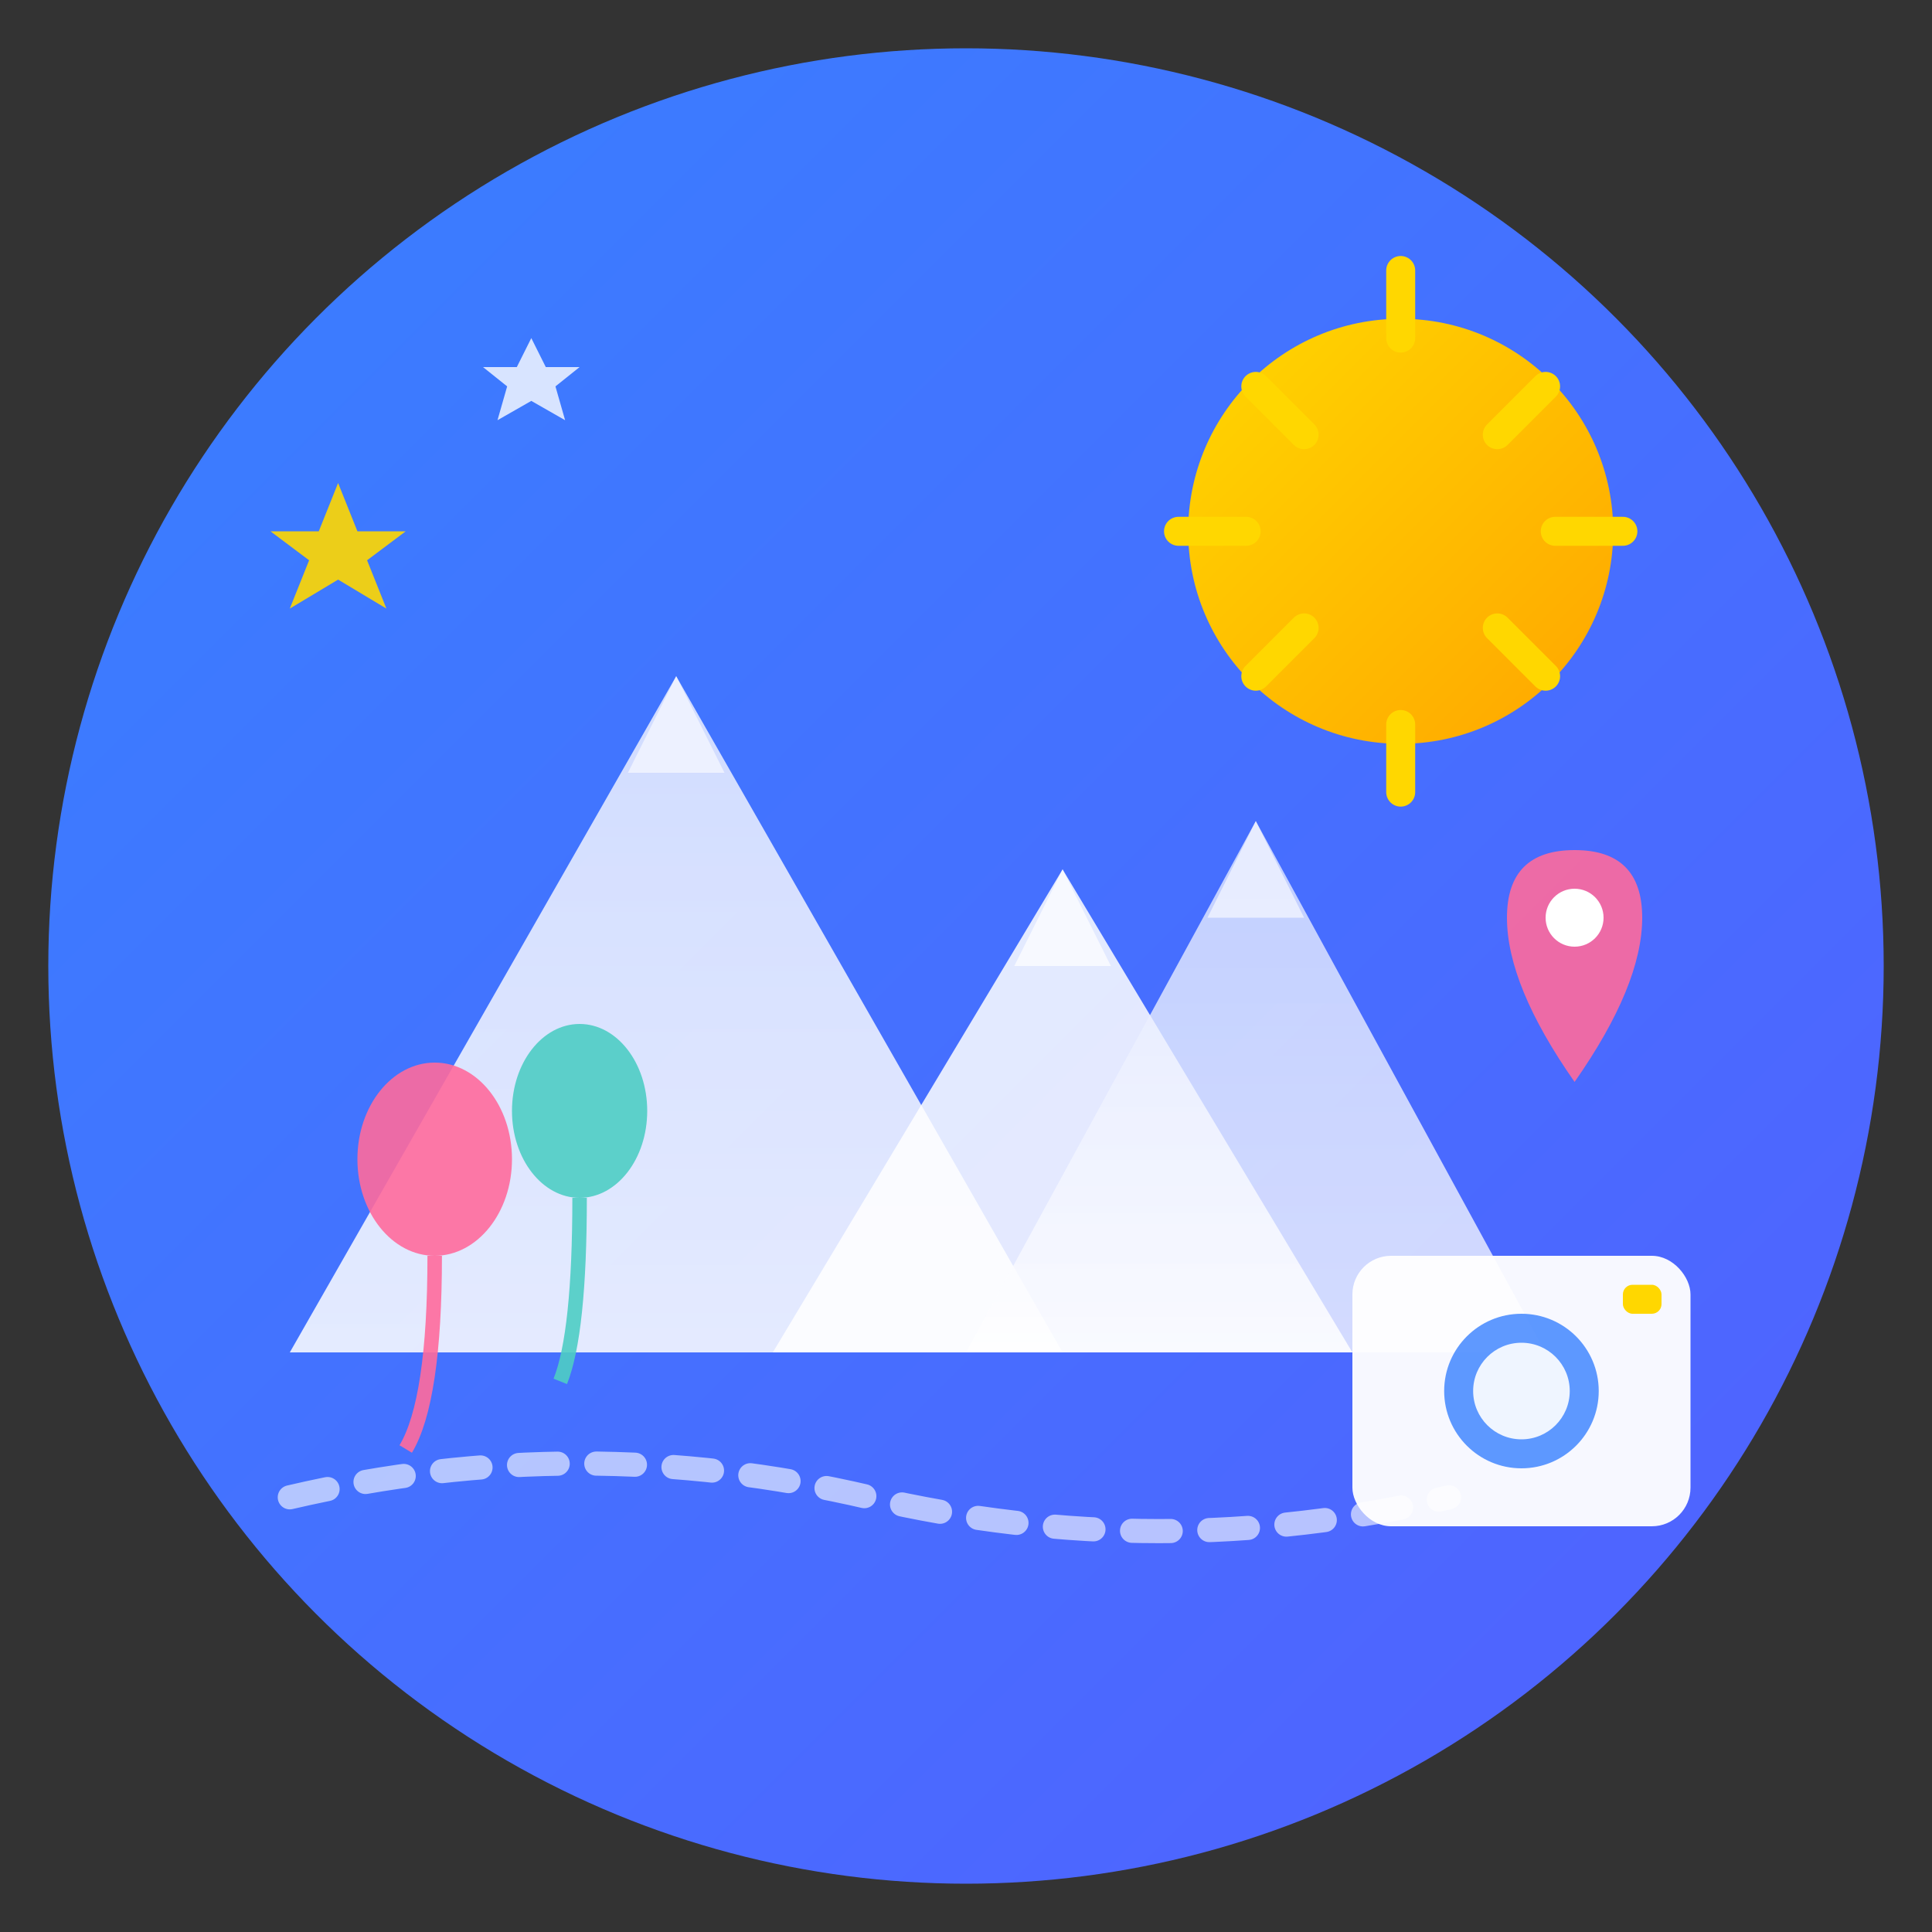 <svg width="200" height="200" viewBox="0 0 200 200" fill="none" xmlns="http://www.w3.org/2000/svg">
  <rect x="0" y="0" width="200" height="200" fill="#333333" stroke="none"/>
  <!-- Gradients -->
  <defs>
    <linearGradient id="bgGradient" x1="0%" y1="0%" x2="100%" y2="100%">
      <stop offset="0%" style="stop-color:#3880ff;stop-opacity:1" />
      <stop offset="100%" style="stop-color:#5260ff;stop-opacity:1" />
    </linearGradient>
    <linearGradient id="sunGradient" x1="0%" y1="0%" x2="100%" y2="100%">
      <stop offset="0%" style="stop-color:#FFD700;stop-opacity:1" />
      <stop offset="100%" style="stop-color:#FFA500;stop-opacity:1" />
    </linearGradient>
    <linearGradient id="mountainGradient" x1="0%" y1="100%" x2="0%" y2="0%">
      <stop offset="0%" style="stop-color:#ffffff;stop-opacity:0.95" />
      <stop offset="100%" style="stop-color:#e0e7ff;stop-opacity:1" />
    </linearGradient>
  </defs>

  <!-- Main background circle -->
  <circle cx="100" cy="100" r="95" fill="url(#bgGradient)"/>

  <!-- Sun -->
  <circle cx="145" cy="55" r="22" fill="url(#sunGradient)"/>

  <!-- Sun rays -->
  <path d="M 145 28 L 145 35" stroke="#FFD700" stroke-width="3" stroke-linecap="round"/>
  <path d="M 145 75 L 145 82" stroke="#FFD700" stroke-width="3" stroke-linecap="round"/>
  <path d="M 122 55 L 129 55" stroke="#FFD700" stroke-width="3" stroke-linecap="round"/>
  <path d="M 161 55 L 168 55" stroke="#FFD700" stroke-width="3" stroke-linecap="round"/>
  <path d="M 130 40 L 135 45" stroke="#FFD700" stroke-width="3" stroke-linecap="round"/>
  <path d="M 155 65 L 160 70" stroke="#FFD700" stroke-width="3" stroke-linecap="round"/>
  <path d="M 160 40 L 155 45" stroke="#FFD700" stroke-width="3" stroke-linecap="round"/>
  <path d="M 135 65 L 130 70" stroke="#FFD700" stroke-width="3" stroke-linecap="round"/>

  <!-- Mountains (adventure/outdoor activities) -->
  <path d="M 30 140 L 70 70 L 110 140 Z" fill="url(#mountainGradient)" opacity="0.9"/>
  <path d="M 80 140 L 110 90 L 140 140 Z" fill="white" opacity="0.85"/>
  <path d="M 100 140 L 130 85 L 160 140 Z" fill="url(#mountainGradient)" opacity="0.8"/>

  <!-- Mountain peaks highlights -->
  <path d="M 70 70 L 75 80 L 65 80 Z" fill="white" opacity="0.6"/>
  <path d="M 110 90 L 115 100 L 105 100 Z" fill="white" opacity="0.7"/>
  <path d="M 130 85 L 135 95 L 125 95 Z" fill="white" opacity="0.6"/>

  <!-- Party/celebration elements (balloons) -->
  <ellipse cx="45" cy="120" rx="8" ry="10" fill="#FF6B9D" opacity="0.9"/>
  <path d="M 45 130 Q 45 145 42 150" stroke="#FF6B9D" stroke-width="1.5" fill="none" opacity="0.9"/>

  <ellipse cx="60" cy="115" rx="7" ry="9" fill="#4ECDC4" opacity="0.9"/>
  <path d="M 60 124 Q 60 138 58 143" stroke="#4ECDC4" stroke-width="1.5" fill="none" opacity="0.9"/>

  <!-- Camera icon (memories/experiences) -->
  <rect x="140" y="130" width="35" height="28" rx="4" fill="white" opacity="0.95"/>
  <circle cx="157.5" cy="144" r="8" fill="#3880ff" opacity="0.8"/>
  <circle cx="157.5" cy="144" r="5" fill="white" opacity="0.9"/>
  <rect x="168" y="133" width="4" height="3" rx="1" fill="#FFD700"/>

  <!-- Map pin (location/destination) -->
  <path d="M 170 95 Q 170 88 163 88 Q 156 88 156 95 Q 156 102 163 112 Q 170 102 170 95 Z" fill="#FF6B9D" opacity="0.9"/>
  <circle cx="163" cy="95" r="3" fill="white"/>

  <!-- Stars (fun/excitement) -->
  <path d="M 35 50 L 37 55 L 42 55 L 38 58 L 40 63 L 35 60 L 30 63 L 32 58 L 28 55 L 33 55 Z" fill="#FFD700" opacity="0.9"/>
  <path d="M 55 35 L 56.5 38 L 60 38 L 57.5 40 L 58.5 43.5 L 55 41.5 L 51.5 43.5 L 52.5 40 L 50 38 L 53.5 38 Z" fill="white" opacity="0.8"/>

  <!-- Curved path suggesting journey/adventure -->
  <path d="M 30 155 Q 60 148 90 155 Q 120 162 150 155" stroke="white" stroke-width="2.5" stroke-dasharray="4 4" fill="none" opacity="0.6" stroke-linecap="round"/>
</svg>
